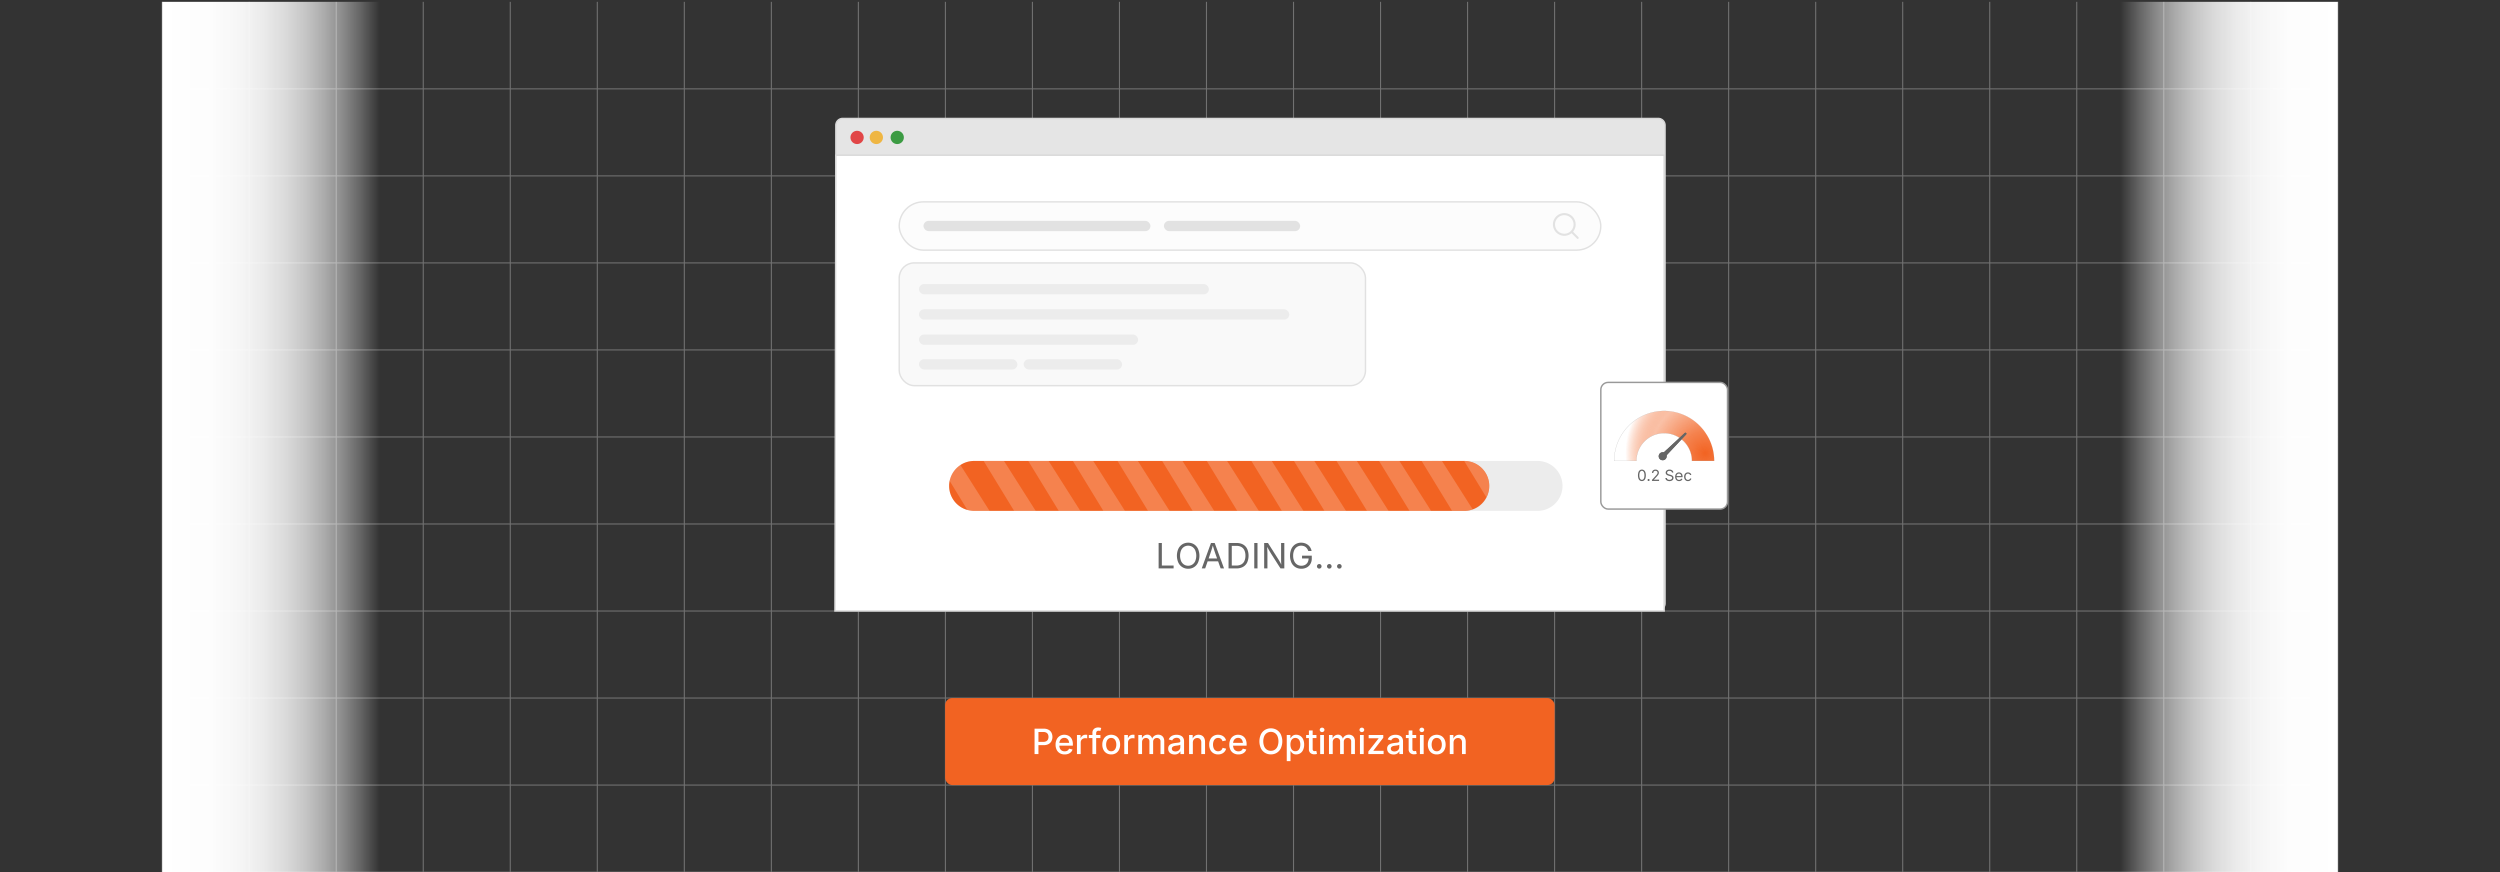 <svg id="Layer_1" data-name="Layer 1" xmlns="http://www.w3.org/2000/svg" xmlns:xlink="http://www.w3.org/1999/xlink" viewBox="0 0 860 300"><rect x="0" y="0" width="860" height="300" fill="#333333" stroke="none"/><defs><linearGradient id="linear-gradient" x1="55.787" y1="150.315" x2="130.63" y2="150.315" gradientUnits="userSpaceOnUse"><stop offset="0" stop-color="#fff"/><stop offset="0.219" stop-color="#fff" stop-opacity="0.99"/><stop offset="0.354" stop-color="#fff" stop-opacity="0.956"/><stop offset="0.468" stop-color="#fff" stop-opacity="0.899"/><stop offset="0.568" stop-color="#fff" stop-opacity="0.819"/><stop offset="0.661" stop-color="#fff" stop-opacity="0.714"/><stop offset="0.747" stop-color="#fff" stop-opacity="0.585"/><stop offset="0.829" stop-color="#fff" stop-opacity="0.432"/><stop offset="0.907" stop-color="#fff" stop-opacity="0.255"/><stop offset="0.98" stop-color="#fff" stop-opacity="0.059"/><stop offset="1" stop-color="#fff" stop-opacity="0"/></linearGradient><linearGradient id="linear-gradient-2" x1="191.362" y1="-142.655" x2="266.204" y2="-142.655" gradientTransform="translate(538.009 292.97)" xlink:href="#linear-gradient"/><clipPath id="clip-path"><path d="M503.72,175.74H335.087a8.588,8.588,0,0,1-8.588-8.587h0a8.588,8.588,0,0,1,8.588-8.588H503.72a8.588,8.588,0,0,1,8.587,8.588h0A8.587,8.587,0,0,1,503.72,175.74Z" fill="none"/></clipPath><radialGradient id="radial-gradient" cx="586.593" cy="155.913" r="27.48" gradientUnits="userSpaceOnUse"><stop offset="0" stop-color="#f26322"/><stop offset="0.282" stop-color="#f26322" stop-opacity="0.8"/><stop offset="0.675" stop-color="#f26322" stop-opacity="0.4"/><stop offset="1" stop-color="#fff"/></radialGradient></defs><g opacity="0.4"><line x1="55.787" y1="0.63" x2="55.787" y2="300" fill="none" stroke="#ccc" stroke-miterlimit="10" stroke-width="0.374"/><line x1="85.724" y1="0.63" x2="85.724" y2="300" fill="none" stroke="#ccc" stroke-miterlimit="10" stroke-width="0.374"/><line x1="115.661" y1="0.63" x2="115.661" y2="300" fill="none" stroke="#ccc" stroke-miterlimit="10" stroke-width="0.374"/><line x1="145.598" y1="0.63" x2="145.598" y2="300" fill="none" stroke="#ccc" stroke-miterlimit="10" stroke-width="0.374"/><line x1="175.535" y1="0.63" x2="175.535" y2="300" fill="none" stroke="#ccc" stroke-miterlimit="10" stroke-width="0.374"/><line x1="205.472" y1="0.63" x2="205.472" y2="300" fill="none" stroke="#ccc" stroke-miterlimit="10" stroke-width="0.374"/><line x1="235.409" y1="0.63" x2="235.409" y2="300" fill="none" stroke="#ccc" stroke-miterlimit="10" stroke-width="0.374"/><line x1="265.346" y1="0.63" x2="265.346" y2="300" fill="none" stroke="#ccc" stroke-miterlimit="10" stroke-width="0.374"/><line x1="295.283" y1="0.63" x2="295.283" y2="300" fill="none" stroke="#ccc" stroke-miterlimit="10" stroke-width="0.374"/><line x1="325.22" y1="0.63" x2="325.22" y2="300" fill="none" stroke="#ccc" stroke-miterlimit="10" stroke-width="0.374"/><line x1="355.157" y1="0.63" x2="355.157" y2="300" fill="none" stroke="#ccc" stroke-miterlimit="10" stroke-width="0.374"/><line x1="385.094" y1="0.63" x2="385.094" y2="300" fill="none" stroke="#ccc" stroke-miterlimit="10" stroke-width="0.374"/><line x1="415.031" y1="0.63" x2="415.031" y2="300" fill="none" stroke="#ccc" stroke-miterlimit="10" stroke-width="0.374"/><line x1="444.969" y1="0.63" x2="444.969" y2="300" fill="none" stroke="#ccc" stroke-miterlimit="10" stroke-width="0.374"/><line x1="474.906" y1="0.63" x2="474.906" y2="300" fill="none" stroke="#ccc" stroke-miterlimit="10" stroke-width="0.374"/><line x1="504.843" y1="0.63" x2="504.843" y2="300" fill="none" stroke="#ccc" stroke-miterlimit="10" stroke-width="0.374"/><line x1="534.78" y1="0.63" x2="534.78" y2="300" fill="none" stroke="#ccc" stroke-miterlimit="10" stroke-width="0.374"/><line x1="564.717" y1="0.63" x2="564.717" y2="300" fill="none" stroke="#ccc" stroke-miterlimit="10" stroke-width="0.374"/><line x1="594.654" y1="0.63" x2="594.654" y2="300" fill="none" stroke="#ccc" stroke-miterlimit="10" stroke-width="0.374"/><line x1="624.591" y1="0.63" x2="624.591" y2="300" fill="none" stroke="#ccc" stroke-miterlimit="10" stroke-width="0.374"/><line x1="654.528" y1="0.63" x2="654.528" y2="300" fill="none" stroke="#ccc" stroke-miterlimit="10" stroke-width="0.374"/><line x1="684.465" y1="0.63" x2="684.465" y2="300" fill="none" stroke="#ccc" stroke-miterlimit="10" stroke-width="0.374"/><line x1="714.402" y1="0.63" x2="714.402" y2="300" fill="none" stroke="#ccc" stroke-miterlimit="10" stroke-width="0.374"/><line x1="744.339" y1="0.63" x2="744.339" y2="300" fill="none" stroke="#ccc" stroke-miterlimit="10" stroke-width="0.374"/><line x1="774.276" y1="0.63" x2="774.276" y2="300" fill="none" stroke="#ccc" stroke-miterlimit="10" stroke-width="0.374"/><line x1="804.213" y1="0.63" x2="804.213" y2="300" fill="none" stroke="#ccc" stroke-miterlimit="10" stroke-width="0.374"/><line x1="804.213" y1="30.567" x2="55.788" y2="30.567" fill="none" stroke="#ccc" stroke-miterlimit="10" stroke-width="0.374"/><line x1="804.213" y1="60.504" x2="55.788" y2="60.504" fill="none" stroke="#ccc" stroke-miterlimit="10" stroke-width="0.374"/><line x1="804.213" y1="90.441" x2="55.788" y2="90.441" fill="none" stroke="#ccc" stroke-miterlimit="10" stroke-width="0.374"/><line x1="804.213" y1="120.378" x2="55.788" y2="120.378" fill="none" stroke="#ccc" stroke-miterlimit="10" stroke-width="0.374"/><line x1="804.213" y1="150.315" x2="55.788" y2="150.315" fill="none" stroke="#ccc" stroke-miterlimit="10" stroke-width="0.374"/><line x1="804.213" y1="180.252" x2="55.788" y2="180.252" fill="none" stroke="#ccc" stroke-miterlimit="10" stroke-width="0.374"/><line x1="804.213" y1="210.189" x2="55.788" y2="210.189" fill="none" stroke="#ccc" stroke-miterlimit="10" stroke-width="0.374"/><line x1="804.213" y1="240.126" x2="55.788" y2="240.126" fill="none" stroke="#ccc" stroke-miterlimit="10" stroke-width="0.374"/><line x1="804.213" y1="270.063" x2="55.788" y2="270.063" fill="none" stroke="#ccc" stroke-miterlimit="10" stroke-width="0.374"/><line x1="804.213" y1="300" x2="55.788" y2="300" fill="none" stroke="#ccc" stroke-miterlimit="10" stroke-width="0.374"/></g><rect x="55.787" y="0.63" width="74.843" height="299.37" fill="url(#linear-gradient)"/><rect x="729.37" y="0.63" width="74.843" height="299.37" transform="translate(1533.583 300.63) rotate(180)" fill="url(#linear-gradient-2)"/><rect x="55.787" y="0.63" width="748.426" height="299.37" fill="none"/><rect x="325.128" y="240.126" width="209.652" height="29.937" rx="2.477" fill="#f26322"/><path d="M355.888,259.39v-8.73h3.129a3.421,3.421,0,0,1,1.682.375,2.446,2.446,0,0,1,1.008,1.014,3.299,3.299,0,0,1-.003,2.898,2.442,2.442,0,0,1-1.011,1.014,3.457,3.457,0,0,1-1.688.371h-2.139v-1.131h2.01a2.129,2.129,0,0,0,1.043-.223,1.36,1.36,0,0,0,.583-.609,2.162,2.162,0,0,0,0-1.748,1.331,1.331,0,0,0-.586-.602,2.21,2.21,0,0,0-1.052-.217h-1.641V259.39Z" fill="#fff"/><path d="M366.247,259.525a3.221,3.221,0,0,1-1.67-.416,2.766,2.766,0,0,1-1.081-1.172,3.924,3.924,0,0,1-.378-1.775,4.024,4.024,0,0,1,.372-1.775,2.857,2.857,0,0,1,1.052-1.197,2.914,2.914,0,0,1,1.594-.432,3.224,3.224,0,0,1,1.084.186,2.632,2.632,0,0,1,.938.576,2.743,2.743,0,0,1,.659,1.018,4.175,4.175,0,0,1,.243,1.514v.457h-5.221v-.961h4.559l-.604.316a2.796,2.796,0,0,0-.188-1.062,1.585,1.585,0,0,0-.554-.719,1.555,1.555,0,0,0-.917-.258,1.614,1.614,0,0,0-.932.264,1.7,1.7,0,0,0-.589.695,2.182,2.182,0,0,0-.202.94v.656a2.547,2.547,0,0,0,.231,1.141,1.607,1.607,0,0,0,.647.703,1.917,1.917,0,0,0,.967.236,1.976,1.976,0,0,0,.656-.102,1.328,1.328,0,0,0,.832-.824l1.213.287a2.235,2.235,0,0,1-.53.891,2.528,2.528,0,0,1-.926.602A3.468,3.468,0,0,1,366.247,259.525Z" fill="#fff"/><path d="M370.472,259.39V252.84h1.248v1.055h.07a1.606,1.606,0,0,1,.633-.844,1.789,1.789,0,0,1,1.025-.305c.082,0,.176.004.281.01a2.481,2.481,0,0,1,.264.025v1.23a1.61,1.61,0,0,0-.27-.047,3.44,3.44,0,0,0-.404-.024,1.702,1.702,0,0,0-.803.188,1.388,1.388,0,0,0-.557.519,1.45,1.45,0,0,0-.199.764V259.39Z" fill="#fff"/><path d="M378.546,252.84v1.049H374.55V252.84ZM375.792,259.39V252.09a1.803,1.803,0,0,1,.273-1.02,1.7,1.7,0,0,1,.718-.615,2.27,2.27,0,0,1,.961-.205,3.014,3.014,0,0,1,.671.065,3.822,3.822,0,0,1,.407.111l-.299,1.043c-.062-.02-.14-.039-.232-.061a1.528,1.528,0,0,0-.343-.033.85.85,0,0,0-.662.229.96.96,0,0,0-.205.662v7.125Z" fill="#fff"/><path d="M382.255,259.525a3.016,3.016,0,0,1-1.608-.422,2.846,2.846,0,0,1-1.069-1.184,3.908,3.908,0,0,1-.381-1.77,3.95,3.95,0,0,1,.381-1.783,2.845,2.845,0,0,1,1.069-1.188,3.288,3.288,0,0,1,3.223,0,2.844,2.844,0,0,1,1.069,1.188,3.95,3.95,0,0,1,.381,1.783,3.908,3.908,0,0,1-.381,1.77,2.846,2.846,0,0,1-1.069,1.184A3.027,3.027,0,0,1,382.255,259.525Zm0-1.09a1.525,1.525,0,0,0,.987-.312,1.867,1.867,0,0,0,.58-.832,3.29,3.29,0,0,0,.19-1.141,3.346,3.346,0,0,0-.19-1.15,1.864,1.864,0,0,0-.58-.838,1.526,1.526,0,0,0-.987-.314,1.504,1.504,0,0,0-.979.314,1.872,1.872,0,0,0-.577.834,3.345,3.345,0,0,0-.19,1.154,3.29,3.29,0,0,0,.19,1.141,1.877,1.877,0,0,0,.577.832A1.504,1.504,0,0,0,382.255,258.435Z" fill="#fff"/><path d="M386.749,259.39V252.84h1.248v1.055h.07a1.605,1.605,0,0,1,.633-.844,1.79,1.79,0,0,1,1.025-.305c.082,0,.176.004.281.01a2.481,2.481,0,0,1,.264.025v1.23a1.609,1.609,0,0,0-.27-.047,3.441,3.441,0,0,0-.404-.024,1.702,1.702,0,0,0-.803.188,1.388,1.388,0,0,0-.557.519,1.451,1.451,0,0,0-.199.764V259.39Z" fill="#fff"/><path d="M391.577,259.39V252.84h1.225l.035,1.518h-.1a2.315,2.315,0,0,1,.434-.914,1.896,1.896,0,0,1,.685-.535,1.96,1.96,0,0,1,.82-.18,1.556,1.556,0,0,1,1.154.443,2.322,2.322,0,0,1,.592,1.232h-.164a2.178,2.178,0,0,1,.445-.914,2.049,2.049,0,0,1,.765-.568,2.392,2.392,0,0,1,.958-.193,2.196,2.196,0,0,1,1.052.252,1.829,1.829,0,0,1,.747.75,2.541,2.541,0,0,1,.275,1.242V259.39h-1.289v-4.289a1.145,1.145,0,0,0-.366-.949,1.341,1.341,0,0,0-.864-.293,1.366,1.366,0,0,0-.697.17,1.156,1.156,0,0,0-.451.473,1.469,1.469,0,0,0-.158.693V259.39h-1.272v-4.371a1.103,1.103,0,0,0-.337-.844,1.204,1.204,0,0,0-.858-.316,1.372,1.372,0,0,0-.665.168,1.242,1.242,0,0,0-.492.492,1.595,1.595,0,0,0-.185.799V259.39Z" fill="#fff"/><path d="M404.069,259.537a2.664,2.664,0,0,1-1.125-.231,1.863,1.863,0,0,1-.797-.678,1.939,1.939,0,0,1-.293-1.09,1.759,1.759,0,0,1,.214-.914,1.587,1.587,0,0,1,.58-.568,3.002,3.002,0,0,1,.815-.316,7.868,7.868,0,0,1,.911-.158c.387-.047.701-.084.943-.113a1.429,1.429,0,0,0,.536-.146.357.357,0,0,0,.173-.332v-.035a1.258,1.258,0,0,0-.141-.621.942.942,0,0,0-.419-.389,1.559,1.559,0,0,0-.694-.139,1.86,1.86,0,0,0-.735.133,1.441,1.441,0,0,0-.498.336,1.469,1.469,0,0,0-.284.428l-1.213-.316a2.283,2.283,0,0,1,.639-.943,2.618,2.618,0,0,1,.955-.521,3.802,3.802,0,0,1,1.113-.164,4.102,4.102,0,0,1,.844.094,2.562,2.562,0,0,1,.838.34,1.853,1.853,0,0,1,.639.691,2.389,2.389,0,0,1,.246,1.16V259.39h-1.248v-.896h-.065a1.86,1.86,0,0,1-.381.492,1.992,1.992,0,0,1-.636.397A2.442,2.442,0,0,1,404.069,259.537Zm.287-1.037a1.856,1.856,0,0,0,.902-.205,1.458,1.458,0,0,0,.574-.545,1.403,1.403,0,0,0,.199-.721v-.838a.633.633,0,0,1-.267.127,4.469,4.469,0,0,1-.448.1c-.168.029-.33.053-.486.072s-.285.035-.387.047a3.047,3.047,0,0,0-.665.158,1.15,1.15,0,0,0-.48.316.8.8,0,0,0-.179.545.834.834,0,0,0,.161.521.972.972,0,0,0,.437.316A1.778,1.778,0,0,0,404.356,258.5Z" fill="#fff"/><path d="M410.339,255.511V259.39H409.05V252.84H410.28l.012,1.605h-.135a2.507,2.507,0,0,1,.832-1.283,2.15,2.15,0,0,1,1.318-.404,2.332,2.332,0,0,1,1.166.281,1.945,1.945,0,0,1,.779.83,2.96,2.96,0,0,1,.281,1.361v4.16h-1.289v-4.002a1.567,1.567,0,0,0-.369-1.107,1.314,1.314,0,0,0-1.014-.399,1.589,1.589,0,0,0-.779.191,1.363,1.363,0,0,0-.545.553A1.817,1.817,0,0,0,410.339,255.511Z" fill="#fff"/><path d="M419.022,259.525a3.013,3.013,0,0,1-1.611-.422,2.852,2.852,0,0,1-1.066-1.184,3.908,3.908,0,0,1-.381-1.77,3.95,3.95,0,0,1,.381-1.783,2.851,2.851,0,0,1,1.066-1.188,3.013,3.013,0,0,1,1.611-.422,3.348,3.348,0,0,1,.955.133,2.809,2.809,0,0,1,.806.381,2.377,2.377,0,0,1,.609.609,2.627,2.627,0,0,1,.372.81l-1.225.293a1.534,1.534,0,0,0-.199-.459,1.509,1.509,0,0,0-.325-.361,1.394,1.394,0,0,0-.439-.234,1.743,1.743,0,0,0-.548-.082,1.516,1.516,0,0,0-.981.314,1.862,1.862,0,0,0-.58.834,3.343,3.343,0,0,0-.19,1.154,3.306,3.306,0,0,0,.19,1.147,1.843,1.843,0,0,0,.58.828,1.525,1.525,0,0,0,.981.311,1.736,1.736,0,0,0,.557-.084,1.515,1.515,0,0,0,.451-.24,1.396,1.396,0,0,0,.334-.375,1.572,1.572,0,0,0,.193-.484l1.219.293a2.558,2.558,0,0,1-.369.83,2.511,2.511,0,0,1-.612.623,2.724,2.724,0,0,1-.811.393A3.361,3.361,0,0,1,419.022,259.525Z" fill="#fff"/><path d="M426.019,259.525a3.221,3.221,0,0,1-1.67-.416,2.766,2.766,0,0,1-1.081-1.172,3.924,3.924,0,0,1-.378-1.775,4.024,4.024,0,0,1,.372-1.775,2.857,2.857,0,0,1,1.052-1.197,2.914,2.914,0,0,1,1.594-.432,3.224,3.224,0,0,1,1.084.186,2.632,2.632,0,0,1,.938.576,2.743,2.743,0,0,1,.659,1.018,4.175,4.175,0,0,1,.243,1.514v.457H423.61v-.961h4.559l-.604.316a2.796,2.796,0,0,0-.188-1.062,1.585,1.585,0,0,0-.554-.719,1.555,1.555,0,0,0-.917-.258,1.613,1.613,0,0,0-.932.264,1.7,1.7,0,0,0-.589.695,2.182,2.182,0,0,0-.202.94v.656a2.547,2.547,0,0,0,.231,1.141,1.607,1.607,0,0,0,.647.703,1.917,1.917,0,0,0,.967.236,1.976,1.976,0,0,0,.656-.102,1.328,1.328,0,0,0,.832-.824l1.213.287a2.234,2.234,0,0,1-.53.891,2.528,2.528,0,0,1-.926.602A3.468,3.468,0,0,1,426.019,259.525Z" fill="#fff"/><path d="M437.181,259.507a3.858,3.858,0,0,1-2.025-.535,3.716,3.716,0,0,1-1.406-1.541,5.884,5.884,0,0,1,0-4.805,3.739,3.739,0,0,1,1.406-1.545,4.06,4.06,0,0,1,4.043,0,3.752,3.752,0,0,1,1.4,1.545,5.884,5.884,0,0,1,0,4.805,3.73,3.73,0,0,1-1.4,1.541A3.826,3.826,0,0,1,437.181,259.507Zm0-1.219a2.442,2.442,0,0,0,1.333-.371,2.535,2.535,0,0,0,.932-1.102,4.845,4.845,0,0,0,0-3.58,2.534,2.534,0,0,0-.932-1.101,2.578,2.578,0,0,0-2.675.002,2.549,2.549,0,0,0-.935,1.105,4.82,4.82,0,0,0,0,3.57,2.549,2.549,0,0,0,.935,1.102A2.453,2.453,0,0,0,437.181,258.289Z" fill="#fff"/><path d="M442.642,261.84v-9h1.254v1.066h.105a4.256,4.256,0,0,1,.325-.475,1.807,1.807,0,0,1,.58-.471,2.07,2.07,0,0,1,.987-.203,2.533,2.533,0,0,1,1.403.399,2.707,2.707,0,0,1,.976,1.154,4.236,4.236,0,0,1,.357,1.822,4.29,4.29,0,0,1-.352,1.815,2.727,2.727,0,0,1-.97,1.166,2.513,2.513,0,0,1-1.415.406,2.049,2.049,0,0,1-.97-.201,1.865,1.865,0,0,1-.592-.473,3.649,3.649,0,0,1-.331-.48h-.07V261.84Zm2.965-3.416a1.462,1.462,0,0,0,.943-.305,1.835,1.835,0,0,0,.571-.826,3.4,3.4,0,0,0,.19-1.172,3.301,3.301,0,0,0-.19-1.156,1.812,1.812,0,0,0-.568-.812,1.478,1.478,0,0,0-.946-.299,1.514,1.514,0,0,0-.932.285,1.724,1.724,0,0,0-.574.791,3.334,3.334,0,0,0-.193,1.191,3.38,3.38,0,0,0,.196,1.199,1.794,1.794,0,0,0,.577.811A1.473,1.473,0,0,0,445.606,258.423Z" fill="#fff"/><path d="M452.86,252.84v1.049H449.31V252.84Zm-2.596-1.559h1.289v6.34a.845.845,0,0,0,.167.578.707.707,0,0,0,.548.184,1.959,1.959,0,0,0,.264-.023q.164-.023.281-.047l.229,1.031a2.338,2.338,0,0,1-.44.103,3.389,3.389,0,0,1-.463.031,1.947,1.947,0,0,1-1.383-.459,1.684,1.684,0,0,1-.492-1.293Z" fill="#fff"/><path d="M454.794,251.838a.798.798,0,0,1-.571-.225.735.735,0,0,1,0-1.082.805.805,0,0,1,.571-.223.816.816,0,0,1,.574.223.732.732,0,0,1,0,1.084A.816.816,0,0,1,454.794,251.838Zm-.65,7.553V252.84h1.289V259.39Z" fill="#fff"/><path d="M457.167,259.39V252.84h1.225l.035,1.518h-.1a2.315,2.315,0,0,1,.434-.914,1.897,1.897,0,0,1,.686-.535,1.96,1.96,0,0,1,.82-.18,1.556,1.556,0,0,1,1.154.443,2.322,2.322,0,0,1,.592,1.232h-.164a2.179,2.179,0,0,1,.445-.914,2.051,2.051,0,0,1,.765-.568,2.393,2.393,0,0,1,.958-.193,2.197,2.197,0,0,1,1.052.252,1.83,1.83,0,0,1,.747.75,2.541,2.541,0,0,1,.275,1.242V259.39h-1.289v-4.289a1.144,1.144,0,0,0-.366-.949,1.341,1.341,0,0,0-.864-.293,1.366,1.366,0,0,0-.697.17,1.155,1.155,0,0,0-.451.473,1.469,1.469,0,0,0-.158.693V259.39h-1.271v-4.371a1.102,1.102,0,0,0-.337-.844,1.204,1.204,0,0,0-.858-.316,1.372,1.372,0,0,0-.665.168,1.242,1.242,0,0,0-.492.492,1.596,1.596,0,0,0-.184.799V259.39Z" fill="#fff"/><path d="M468.476,251.838a.799.799,0,0,1-.571-.225.735.735,0,0,1,0-1.082.805.805,0,0,1,.571-.223.815.815,0,0,1,.574.223.732.732,0,0,1,0,1.084A.815.815,0,0,1,468.476,251.838Zm-.65,7.553V252.84h1.289V259.39Z" fill="#fff"/><path d="M470.708,259.39v-.879l3.527-4.488v-.059h-3.416V252.84h5.027v.949l-3.393,4.418v.059h3.51v1.125Z" fill="#fff"/><path d="M479.392,259.537a2.663,2.663,0,0,1-1.125-.231,1.863,1.863,0,0,1-.797-.678,1.94,1.94,0,0,1-.293-1.09,1.759,1.759,0,0,1,.214-.914,1.589,1.589,0,0,1,.58-.568,2.999,2.999,0,0,1,.815-.316,7.868,7.868,0,0,1,.911-.158c.387-.047.701-.084.943-.113a1.43,1.43,0,0,0,.536-.146.357.357,0,0,0,.173-.332v-.035a1.258,1.258,0,0,0-.141-.621.942.942,0,0,0-.419-.389,1.559,1.559,0,0,0-.694-.139,1.859,1.859,0,0,0-.735.133,1.443,1.443,0,0,0-.498.336,1.471,1.471,0,0,0-.284.428l-1.213-.316a2.284,2.284,0,0,1,.639-.943,2.618,2.618,0,0,1,.955-.521,3.802,3.802,0,0,1,1.113-.164,4.101,4.101,0,0,1,.844.094,2.56,2.56,0,0,1,.838.34,1.854,1.854,0,0,1,.639.691,2.389,2.389,0,0,1,.246,1.16V259.39H481.39v-.896h-.064a1.859,1.859,0,0,1-.381.492,1.99,1.99,0,0,1-.636.397A2.442,2.442,0,0,1,479.392,259.537Zm.287-1.037a1.856,1.856,0,0,0,.902-.205,1.458,1.458,0,0,0,.574-.545,1.403,1.403,0,0,0,.199-.721v-.838a.634.634,0,0,1-.267.127,4.478,4.478,0,0,1-.448.1c-.168.029-.33.053-.486.072s-.285.035-.387.047a3.046,3.046,0,0,0-.665.158,1.149,1.149,0,0,0-.48.316.8.8,0,0,0-.179.545.834.834,0,0,0,.161.521.971.971,0,0,0,.436.316A1.778,1.778,0,0,0,479.679,258.5Z" fill="#fff"/><path d="M487.173,252.84v1.049h-3.551V252.84Zm-2.596-1.559h1.289v6.34a.845.845,0,0,0,.167.578.707.707,0,0,0,.548.184,1.959,1.959,0,0,0,.264-.023q.164-.023.281-.047l.229,1.031a2.338,2.338,0,0,1-.44.103,3.389,3.389,0,0,1-.463.031,1.947,1.947,0,0,1-1.383-.459,1.684,1.684,0,0,1-.492-1.293Z" fill="#fff"/><path d="M489.106,251.838a.798.798,0,0,1-.571-.225.735.735,0,0,1,0-1.082.805.805,0,0,1,.571-.223.816.816,0,0,1,.574.223.732.732,0,0,1,0,1.084A.816.816,0,0,1,489.106,251.838Zm-.65,7.553V252.84h1.289V259.39Z" fill="#fff"/><path d="M494.233,259.525a3.016,3.016,0,0,1-1.608-.422,2.845,2.845,0,0,1-1.069-1.184,3.908,3.908,0,0,1-.381-1.77,3.95,3.95,0,0,1,.381-1.783,2.844,2.844,0,0,1,1.069-1.188,3.288,3.288,0,0,1,3.223,0,2.845,2.845,0,0,1,1.069,1.188,3.95,3.95,0,0,1,.381,1.783,3.908,3.908,0,0,1-.381,1.77,2.846,2.846,0,0,1-1.069,1.184A3.027,3.027,0,0,1,494.233,259.525Zm0-1.09a1.525,1.525,0,0,0,.987-.312,1.867,1.867,0,0,0,.58-.832,3.29,3.29,0,0,0,.19-1.141,3.346,3.346,0,0,0-.19-1.15,1.864,1.864,0,0,0-.58-.838,1.526,1.526,0,0,0-.987-.314,1.504,1.504,0,0,0-.979.314,1.872,1.872,0,0,0-.577.834,3.345,3.345,0,0,0-.19,1.154,3.29,3.29,0,0,0,.19,1.141,1.877,1.877,0,0,0,.577.832A1.504,1.504,0,0,0,494.233,258.435Z" fill="#fff"/><path d="M500.017,255.511V259.39h-1.289V252.84h1.23l.012,1.605h-.135a2.507,2.507,0,0,1,.832-1.283,2.151,2.151,0,0,1,1.318-.404,2.332,2.332,0,0,1,1.166.281,1.945,1.945,0,0,1,.779.83,2.96,2.96,0,0,1,.281,1.361v4.16h-1.289v-4.002a1.567,1.567,0,0,0-.369-1.107,1.314,1.314,0,0,0-1.014-.399,1.589,1.589,0,0,0-.779.191,1.363,1.363,0,0,0-.545.553A1.817,1.817,0,0,0,500.017,255.511Z" fill="#fff"/><path d="M289.883,40.742H570.422a2.355,2.355,0,0,1,2.355,2.355V207.587a2.355,2.355,0,0,1-2.355,2.355H289.883a2.354,2.354,0,0,1-2.354-2.354V43.097A2.354,2.354,0,0,1,289.883,40.742Z" fill="#e5e5e5" stroke="#d8d8d8" stroke-miterlimit="10" stroke-width="0.5"/><polygon points="572.472 210.189 287.223 210.189 287.528 53.387 572.472 53.387 572.472 210.189" fill="#fff" stroke="#d8d8d8" stroke-miterlimit="10" stroke-width="0.5"/><path d="M310.923,47.276a2.278,2.278,0,1,1-2.278-2.278A2.278,2.278,0,0,1,310.923,47.276Z" fill="#3c9b43"/><path d="M297.116,47.276a2.278,2.278,0,1,1-2.278-2.278A2.278,2.278,0,0,1,297.116,47.276Z" fill="#e14647"/><path d="M303.743,47.276a2.278,2.278,0,1,1-2.278-2.278A2.278,2.278,0,0,1,303.743,47.276Z" fill="#efb643"/><path d="M528.917,175.74H335.087a8.588,8.588,0,0,1-8.588-8.587h0a8.588,8.588,0,0,1,8.588-8.588H528.917a8.588,8.588,0,0,1,8.587,8.588h0A8.587,8.587,0,0,1,528.917,175.74Z" fill="#ececec"/><path d="M503.636,175.74H493.248a8.671,8.671,0,0,1-8.671-8.671v0a8.388,8.388,0,0,1,8.504-8.504l10.562.044a8.81,8.81,0,0,1,8.665,8.838h0A8.356,8.356,0,0,1,503.636,175.74Z" fill="#e1e1e1"/><path d="M503.72,175.74H335.087a8.588,8.588,0,0,1-8.588-8.587h0a8.588,8.588,0,0,1,8.588-8.588H503.72a8.588,8.588,0,0,1,8.587,8.588h0A8.587,8.587,0,0,1,503.72,175.74Z" fill="#f26322"/><g opacity="0.2"><polygon points="338.367 158.565 348.853 175.74 356.276 175.74 345.368 158.565 338.367 158.565" fill="#fff"/></g><g opacity="0.2"><polygon points="322.495 158.565 332.981 175.74 340.404 175.74 329.496 158.565 322.495 158.565" fill="#fff"/></g><g opacity="0.2"><polygon points="353.718 158.565 364.204 175.74 371.627 175.74 360.719 158.565 353.718 158.565" fill="#fff"/></g><g opacity="0.2"><polygon points="369.07 158.565 379.555 175.74 386.978 175.74 376.07 158.565 369.07 158.565" fill="#fff"/></g><g opacity="0.2"><polygon points="384.421 158.565 394.906 175.74 402.329 175.74 391.421 158.565 384.421 158.565" fill="#fff"/></g><g opacity="0.2"><polygon points="399.772 158.565 410.258 175.74 417.681 175.74 406.773 158.565 399.772 158.565" fill="#fff"/></g><g opacity="0.2"><polygon points="415.123 158.565 425.609 175.74 433.032 175.74 422.124 158.565 415.123 158.565" fill="#fff"/></g><g opacity="0.2"><polygon points="430.475 158.565 440.96 175.74 448.383 175.74 437.475 158.565 430.475 158.565" fill="#fff"/></g><g opacity="0.2"><polygon points="445.113 158.565 455.598 175.74 463.021 175.74 452.113 158.565 445.113 158.565" fill="#fff"/></g><g opacity="0.2"><polygon points="459.751 158.565 470.237 175.74 477.66 175.74 466.752 158.565 459.751 158.565" fill="#fff"/></g><g opacity="0.2"><polygon points="474.389 158.565 484.875 175.74 492.298 175.74 481.39 158.565 474.389 158.565" fill="#fff"/></g><g clip-path="url(#clip-path)"><g opacity="0.2"><polygon points="489.028 158.565 499.513 175.74 506.936 175.74 496.028 158.565 489.028 158.565" fill="#fff"/></g><g opacity="0.2"><polygon points="503.666 158.565 514.152 175.74 521.574 175.74 510.667 158.565 503.666 158.565" fill="#fff"/></g></g><rect x="309.331" y="69.444" width="241.339" height="16.596" rx="8.298" fill="#fcfcfc" stroke="#e1e1e1" stroke-miterlimit="10" stroke-width="0.5"/><rect x="309.331" y="90.441" width="160.393" height="42.219" rx="5.156" fill="#f9f9f9" stroke="#e1e1e1" stroke-miterlimit="10" stroke-width="0.5"/><path d="M398.565,195.53V186.8h1.113v7.746h4.043v.984Z" fill="#666"/><path d="M408.736,195.647a3.637,3.637,0,0,1-3.375-2.089,5.923,5.923,0,0,1,0-4.781,3.76,3.76,0,0,1,1.38-1.55,3.92,3.92,0,0,1,3.987,0,3.746,3.746,0,0,1,1.374,1.55,5.954,5.954,0,0,1,0,4.781,3.621,3.621,0,0,1-3.366,2.089Zm0-1.031a2.595,2.595,0,0,0,1.409-.396,2.738,2.738,0,0,0,1.002-1.166,4.985,4.985,0,0,0,0-3.779,2.738,2.738,0,0,0-1.002-1.166,2.715,2.715,0,0,0-2.827.003,2.75,2.75,0,0,0-1.005,1.169,4.962,4.962,0,0,0,0,3.77,2.753,2.753,0,0,0,1.005,1.166A2.606,2.606,0,0,0,408.736,194.616Z" fill="#666"/><path d="M413.4,195.53l3.17-8.73h1.289L421.07,195.53h-1.172l-1.851-5.18q-.17-.48-.396-1.198t-.548-1.831h.211q-.317,1.125-.548,1.855t-.384,1.175l-1.799,5.18Zm1.594-2.438V192.12h4.482v.973Z" fill="#666"/><path d="M423.731,186.8V195.53h-1.113V186.8Zm1.611,8.73h-2.109v-.984h2.039a3.472,3.472,0,0,0,1.767-.407,2.52,2.52,0,0,0,1.046-1.169,4.383,4.383,0,0,0,.346-1.822,4.324,4.324,0,0,0-.343-1.802,2.532,2.532,0,0,0-1.02-1.157,3.249,3.249,0,0,0-1.69-.404h-2.192V186.8h2.268a4.303,4.303,0,0,1,2.183.521,3.45,3.45,0,0,1,1.389,1.497,5.879,5.879,0,0,1-.003,4.676,3.452,3.452,0,0,1-1.418,1.509A4.525,4.525,0,0,1,425.342,195.53Z" fill="#666"/><path d="M432.578,186.8V195.53h-1.113V186.8Z" fill="#666"/><path d="M434.875,195.53V186.8h1.312l3.551,5.584q.141.217.34.557t.431.768q.231.428.454.914h-.158q-.053-.504-.076-.964t-.029-.847q-.006-.387-.006-.656V186.8h1.113V195.53h-1.324l-3.164-4.969q-.217-.346-.437-.712t-.501-.867q-.281-.501-.697-1.239h.205q.029.65.053,1.201t.038.961q.015.41.015.644V195.53Z" fill="#666"/><path d="M447.672,195.647a3.8,3.8,0,0,1-2.045-.545,3.673,3.673,0,0,1-1.371-1.55,6.037,6.037,0,0,1,0-4.775,3.702,3.702,0,0,1,1.359-1.55,3.655,3.655,0,0,1,1.986-.545,3.973,3.973,0,0,1,1.292.205,3.521,3.521,0,0,1,1.075.586,3.363,3.363,0,0,1,.788.905,3.464,3.464,0,0,1,.431,1.157h-1.148a2.999,2.999,0,0,0-.357-.756,2.438,2.438,0,0,0-.53-.574,2.248,2.248,0,0,0-.694-.366,2.73,2.73,0,0,0-.85-.126,2.56,2.56,0,0,0-1.395.396,2.726,2.726,0,0,0-.996,1.166,4.367,4.367,0,0,0-.369,1.895,4.289,4.289,0,0,0,.372,1.881,2.739,2.739,0,0,0,1.011,1.166,2.667,2.667,0,0,0,1.441.398,2.627,2.627,0,0,0,1.301-.314,2.197,2.197,0,0,0,.876-.891,2.812,2.812,0,0,0,.314-1.362l.334.065H447.9v-.973h3.352v.955a3.679,3.679,0,0,1-.463,1.881,3.209,3.209,0,0,1-1.269,1.233A3.818,3.818,0,0,1,447.672,195.647Z" fill="#666"/><path d="M453.824,195.606a.79.79,0,1,1,.56-.232A.762.762,0,0,1,453.824,195.606Z" fill="#666"/><path d="M457.281,195.606a.79.79,0,1,1,.56-.232A.762.762,0,0,1,457.281,195.606Z" fill="#666"/><path d="M460.738,195.606a.79.79,0,1,1,.56-.232A.762.762,0,0,1,460.738,195.606Z" fill="#666"/><rect x="317.679" y="75.971" width="78.073" height="3.542" rx="1.771" fill="#e2e2e2"/><rect x="316.121" y="97.714" width="99.73" height="3.542" rx="1.771" fill="#ececec"/><rect x="316.121" y="123.571" width="33.858" height="3.542" rx="1.771" fill="#ececec"/><rect x="352.141" y="123.571" width="33.858" height="3.542" rx="1.771" fill="#ececec"/><rect x="316.121" y="115.076" width="75.39" height="3.542" rx="1.771" fill="#ececec"/><rect x="316.121" y="106.395" width="127.39" height="3.542" rx="1.771" fill="#ececec"/><rect x="400.392" y="75.971" width="46.863" height="3.542" rx="1.771" fill="#e2e2e2"/><path d="M537.866,73.303h.503a.613.613,0,0,0,.075.015,3.505,3.505,0,0,1,1.227.31,3.842,3.842,0,0,1,2.341,3.304,3.613,3.613,0,0,1-.399,2.02c-.136.266-.309.512-.475.783a.568.568,0,0,1,.063.051q.849.848,1.696,1.698a2.009,2.009,0,0,1,.189.263v.156c-.005.006-.013.011-.016.018a.359.359,0,0,1-.625.128q-.765-.761-1.526-1.526c-.1-.1-.198-.202-.3-.306l-.08.061a3.837,3.837,0,0,1-3.121.776A3.907,3.907,0,0,1,534.212,77.4a3.781,3.781,0,0,1,.549-2.184,3.85,3.85,0,0,1,2.645-1.845C537.558,73.341,537.713,73.325,537.866,73.303Zm3.436,3.906a3.186,3.186,0,1,0-3.184,3.189A3.191,3.191,0,0,0,541.303,77.209Z" fill="#e2e2e2"/><rect x="550.684" y="131.545" width="43.576" height="43.576" rx="2.522" fill="#fff"/><rect x="550.684" y="131.545" width="43.576" height="43.576" rx="2.522" fill="none" stroke="#999" stroke-miterlimit="10" stroke-width="0.5"/><path d="M586.786,149.029a17.186,17.186,0,0,0-28.538-.117,17.102,17.102,0,0,0-2.971,9.653h7.652a9.492,9.492,0,0,1,1.402-4.976,9.544,9.544,0,0,1,16.314.031,9.492,9.492,0,0,1,1.383,4.945h7.652A17.101,17.101,0,0,0,586.786,149.029Z" fill="url(#radial-gradient)"/><path d="M586.786,149.029s.131.193.372.573a17.539,17.539,0,0,1,.939,1.744c.09.197.188.404.277.628l.142.343.136.364c.097.247.176.513.269.786l.124.424.063.219.056.225a16.169,16.169,0,0,1,.38,1.969,17.563,17.563,0,0,1,.153,2.26v.018h-.018l-7.652.005-.022,0,0-.022a9.493,9.493,0,0,0-2.111-5.968,9.686,9.686,0,0,0-2.661-2.281,9.871,9.871,0,0,0-1.662-.758,9.519,9.519,0,0,0-5.642-.168,9.551,9.551,0,0,0-3.518,1.846,9.5,9.5,0,0,0-3.453,7.329v.029h-1.932l-5.749,0h-.029v-.029a17.163,17.163,0,0,1,4.874-11.989,17.163,17.163,0,0,1,1.518-1.389,18.164,18.164,0,0,1,1.628-1.173,17.226,17.226,0,0,1,3.46-1.683,16.758,16.758,0,0,1,3.517-.845,17.13,17.13,0,0,1,11.293,2.448,16.418,16.418,0,0,1,1.765,1.26,17.374,17.374,0,0,1,1.351,1.218c.383.389.708.749.978,1.07l.367.449.289.383c.088.113.16.216.221.306l.155.224c.083.121.124.183.124.183s-.044-.06-.129-.18l-.157-.223c-.062-.089-.135-.192-.223-.304a17.17,17.17,0,0,0-2.992-3.107,16.448,16.448,0,0,0-1.764-1.254,17.114,17.114,0,0,0-11.271-2.429,16.719,16.719,0,0,0-3.506.846,17.187,17.187,0,0,0-3.448,1.68,18.13,18.13,0,0,0-1.623,1.171,17.105,17.105,0,0,0-1.512,1.385,17.093,17.093,0,0,0-4.855,11.951l-.029-.029,5.749,0,1.903,0-.029.029a9.555,9.555,0,0,1,3.474-7.372,9.607,9.607,0,0,1,3.54-1.856,9.572,9.572,0,0,1,5.675.171,9.918,9.918,0,0,1,1.67.763,9.733,9.733,0,0,1,2.674,2.295,9.536,9.536,0,0,1,2.117,5.999l-.022-.022,7.652.005-.018.018a17.561,17.561,0,0,0-.149-2.256,16.205,16.205,0,0,0-.375-1.966l-.056-.225-.062-.218-.123-.424c-.092-.273-.171-.539-.267-.786l-.134-.364-.14-.343c-.088-.224-.186-.431-.275-.628a18.049,18.049,0,0,0-.93-1.747c-.117-.192-.212-.334-.272-.432S586.786,149.029,586.786,149.029Z" fill="#999"/><path d="M571.346,158.176a1.371,1.371,0,1,1,1.842-.606A1.371,1.371,0,0,1,571.346,158.176Z" fill="#666"/><path d="M580.043,148.965h0a.344.344,0,0,0-.493-.012l-8.279,7.649.974,1.144,7.793-8.307A.344.344,0,0,0,580.043,148.965Z" fill="#666"/><path d="M571.346,158.176a1.371,1.371,0,1,1,1.842-.606A1.371,1.371,0,0,1,571.346,158.176Z" fill="#666"/><path d="M580.043,148.965h0a.344.344,0,0,0-.493-.012l-8.279,7.649.974,1.144,7.793-8.307A.344.344,0,0,0,580.043,148.965Z" fill="#666"/><path d="M564.813,165.491a1.162,1.162,0,0,1-.732-.232,1.442,1.442,0,0,1-.463-.674,3.631,3.631,0,0,1,.001-2.136,1.472,1.472,0,0,1,.464-.677,1.248,1.248,0,0,1,1.459,0,1.451,1.451,0,0,1,.464.677,3.128,3.128,0,0,1,.16,1.067,3.181,3.181,0,0,1-.158,1.067,1.438,1.438,0,0,1-.462.675A1.165,1.165,0,0,1,564.813,165.491Zm0-.429a.675.675,0,0,0,.477-.184,1.163,1.163,0,0,0,.3-.528,2.917,2.917,0,0,0,.103-.834,2.958,2.958,0,0,0-.103-.839,1.164,1.164,0,0,0-.3-.531.714.714,0,0,0-.956.002,1.174,1.174,0,0,0-.3.531,3.42,3.42,0,0,0,0,1.671,1.172,1.172,0,0,0,.3.528A.675.675,0,0,0,564.813,165.062Z" fill="#666"/><path d="M567.111,165.472a.349.349,0,0,1-.247-.596.349.349,0,1,1,.493.494A.333.333,0,0,1,567.111,165.472Z" fill="#666"/><path d="M568.271,165.439v-.354l1.279-1.388c.143-.154.262-.291.356-.408a1.559,1.559,0,0,0,.214-.335.792.792,0,0,0,.072-.337.61.61,0,0,0-.354-.575.835.835,0,0,0-.37-.078.776.776,0,0,0-.381.089.616.616,0,0,0-.249.251.777.777,0,0,0-.088.378h-.471a1.126,1.126,0,0,1,.158-.6,1.087,1.087,0,0,1,.429-.401,1.294,1.294,0,0,1,.615-.144,1.259,1.259,0,0,1,.608.144,1.094,1.094,0,0,1,.416.386,1.014,1.014,0,0,1,.151.546,1.143,1.143,0,0,1-.075.407,1.874,1.874,0,0,1-.264.448,7.612,7.612,0,0,1-.529.612l-.843.896v.031h1.775v.432Z" fill="#666"/><path d="M574.288,165.506a1.785,1.785,0,0,1-.723-.135,1.137,1.137,0,0,1-.479-.376,1.087,1.087,0,0,1-.196-.565h.504a.6.6,0,0,0,.147.357.755.755,0,0,0,.324.21,1.276,1.276,0,0,0,.423.068,1.228,1.228,0,0,0,.469-.085.793.793,0,0,0,.329-.241.562.562,0,0,0,.122-.358.437.437,0,0,0-.104-.303.799.799,0,0,0-.278-.191,2.925,2.925,0,0,0-.38-.132l-.465-.132a1.712,1.712,0,0,1-.724-.377.827.827,0,0,1-.259-.628.95.95,0,0,1,.176-.57,1.149,1.149,0,0,1,.476-.378,1.621,1.621,0,0,1,.672-.135,1.587,1.587,0,0,1,.672.135,1.15,1.15,0,0,1,.462.365.925.925,0,0,1,.179.523h-.48a.578.578,0,0,0-.269-.436,1.037,1.037,0,0,0-.579-.153,1.081,1.081,0,0,0-.436.081.683.683,0,0,0-.29.222.529.529,0,0,0-.103.322.431.431,0,0,0,.125.324.898.898,0,0,0,.297.191,3.223,3.223,0,0,0,.312.107l.386.105a3.235,3.235,0,0,1,.342.114,1.655,1.655,0,0,1,.358.192.988.988,0,0,1,.28.305.874.874,0,0,1,.109.454,1.023,1.023,0,0,1-.164.568,1.116,1.116,0,0,1-.477.4A1.758,1.758,0,0,1,574.288,165.506Z" fill="#666"/><path d="M577.608,165.502a1.358,1.358,0,0,1-.723-.187,1.232,1.232,0,0,1-.468-.519,1.742,1.742,0,0,1-.164-.778,1.813,1.813,0,0,1,.16-.782,1.264,1.264,0,0,1,.454-.53,1.23,1.23,0,0,1,.685-.191,1.402,1.402,0,0,1,.454.076,1.121,1.121,0,0,1,.405.246,1.175,1.175,0,0,1,.291.445,1.863,1.863,0,0,1,.108.678v.193h-2.243V163.76h1.992l-.217.144a1.34,1.34,0,0,0-.089-.505.768.768,0,0,0-.265-.347.731.731,0,0,0-.438-.125.762.762,0,0,0-.446.128.834.834,0,0,0-.285.333,1.008,1.008,0,0,0-.098.44v.262a1.214,1.214,0,0,0,.111.544.777.777,0,0,0,.312.338.908.908,0,0,0,.464.115.941.941,0,0,0,.31-.049.646.646,0,0,0,.24-.148.666.666,0,0,0,.155-.247l.45.124a.954.954,0,0,1-.228.383,1.103,1.103,0,0,1-.398.258A1.433,1.433,0,0,1,577.608,165.502Z" fill="#666"/><path d="M580.655,165.502a1.266,1.266,0,0,1-.689-.187,1.245,1.245,0,0,1-.461-.522,1.741,1.741,0,0,1-.166-.78,1.768,1.768,0,0,1,.166-.789,1.242,1.242,0,0,1,.461-.523,1.267,1.267,0,0,1,.689-.186,1.405,1.405,0,0,1,.396.055,1.226,1.226,0,0,1,.34.156,1.044,1.044,0,0,1,.265.251,1.119,1.119,0,0,1,.171.337l-.447.127a.661.661,0,0,0-.096-.204.683.683,0,0,0-.156-.162.674.674,0,0,0-.21-.105.86.86,0,0,0-.262-.038.732.732,0,0,0-.476.151.903.903,0,0,0-.276.396,1.537,1.537,0,0,0-.09.535,1.501,1.501,0,0,0,.09.528.892.892,0,0,0,.276.395.737.737,0,0,0,.476.149.888.888,0,0,0,.267-.038.727.727,0,0,0,.216-.11.69.69,0,0,0,.159-.169.721.721,0,0,0,.095-.215l.445.127a1.083,1.083,0,0,1-.17.345,1.123,1.123,0,0,1-.268.259,1.186,1.186,0,0,1-.344.163A1.402,1.402,0,0,1,580.655,165.502Z" fill="#666"/></svg>